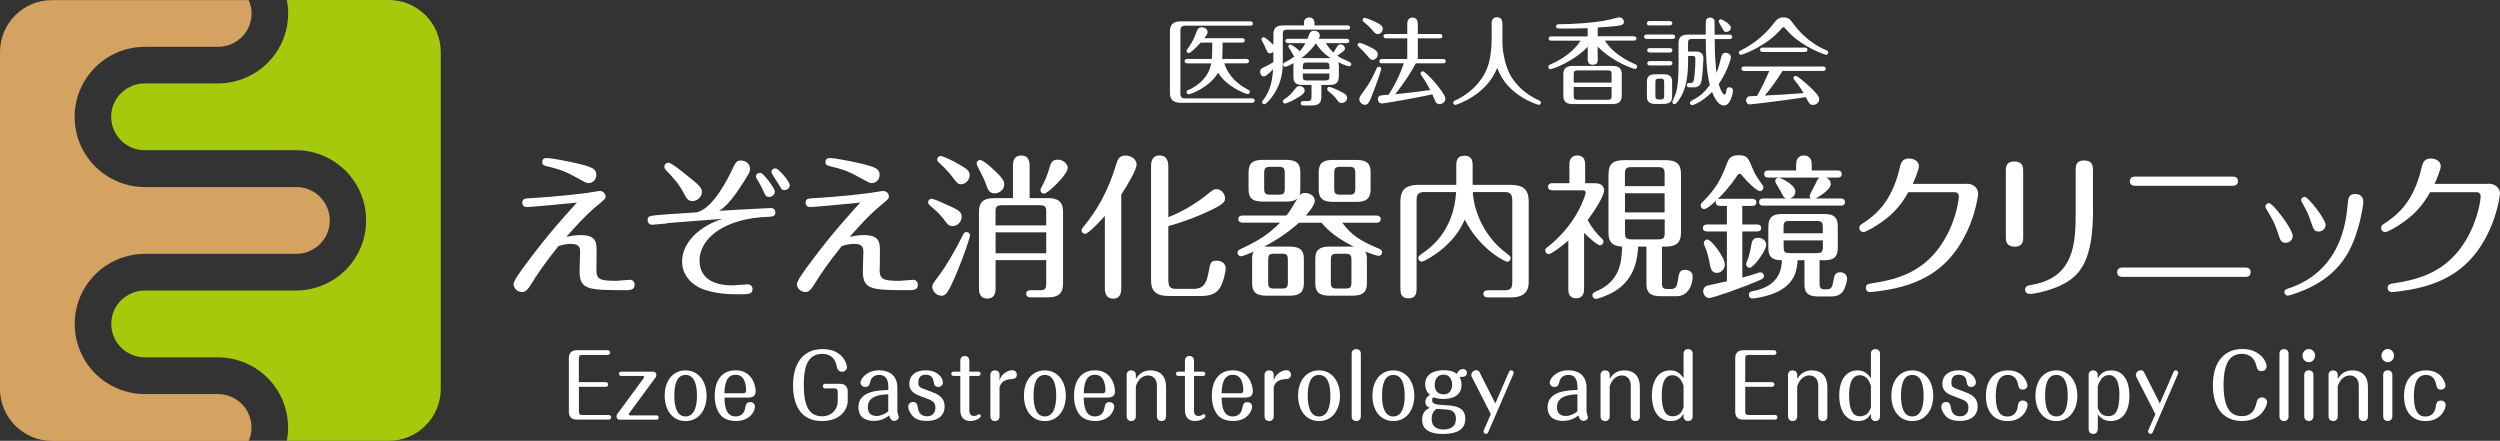 <?xml version="1.0" encoding="UTF-8"?><svg id="_レイヤー_2" xmlns="http://www.w3.org/2000/svg" viewBox="0 0 330 58.19"><rect x="0" y="0" width="330" height="58.19" fill="#333333" stroke="none"/><defs><style>.cls-1{fill:#fff;}.cls-2{fill:#a4ca0b;}.cls-3{fill:#d5a361;}</style></defs><g id="contents"><g><g><path class="cls-3" d="M33.2,56.44c0-.93-.29-1.83-.83-2.59-.83-1.14-2.16-1.83-3.57-1.83h-9.69c-2.96,0-5.76-1.43-7.5-3.84-1.15-1.59-1.75-3.47-1.75-5.42s.6-3.83,1.75-5.41c1.74-2.41,4.55-3.84,7.51-3.84h20c1.41,0,2.75-.69,3.58-1.83,.54-.75,.83-1.64,.83-2.57s-.29-1.83-.83-2.59c-.83-1.14-2.16-1.83-3.57-1.83H19.1c-2.96,0-5.76-1.44-7.5-3.84-1.15-1.59-1.75-3.47-1.75-5.42s.6-3.82,1.75-5.41c1.74-2.41,4.55-3.84,7.51-3.84h9.69c1.41,0,2.75-.69,3.58-1.83,.54-.75,.83-1.64,.83-2.57,0-.62-.14-1.21-.38-1.76H6.87C3.08,0,0,3.08,0,6.87V51.32c0,3.8,3.08,6.88,6.87,6.88h25.95c.24-.55,.38-1.14,.38-1.75"/><path class="cls-2" d="M51.32,0h-13.45c.11,.58,.17,1.16,.17,1.76,0,1.95-.6,3.82-1.75,5.41-1.74,2.41-4.55,3.84-7.51,3.84h-9.69c-1.41,0-2.74,.69-3.58,1.83-.54,.75-.83,1.64-.83,2.57s.29,1.83,.83,2.59c.83,1.14,2.16,1.83,3.57,1.83h20c2.96,0,5.76,1.43,7.5,3.84,1.15,1.6,1.75,3.47,1.75,5.43s-.6,3.82-1.75,5.41c-1.74,2.41-4.55,3.84-7.51,3.84H19.1c-1.41,0-2.74,.68-3.58,1.83-.54,.75-.83,1.64-.83,2.57s.29,1.83,.83,2.59c.83,1.14,2.16,1.83,3.57,1.83h9.69c2.96,0,5.76,1.43,7.5,3.84,1.15,1.6,1.75,3.47,1.75,5.43,0,.6-.06,1.18-.17,1.75h13.45c3.8,0,6.87-3.08,6.87-6.87V6.87c0-3.8-3.08-6.87-6.87-6.87"/></g><g><g><path class="cls-1" d="M78.72,35.43c-.02,1.39,.29,1.64,2.6,1.64,.29,0,1.55-.14,1.82-.14,.39,0,.63,.29,.63,.65,0,.72-.59,.72-1.31,.72-5.01,0-6.03-.06-5.95-2.8l.06-2.06c.02-.61,.02-1.25-1.19-1.25-.25,0-.86,.02-1.66,.29-1.92,2.41-2.62,3.45-3.66,5.11-.31,.47-.59,.96-1.17,.96s-1.1-.51-1.1-1.04c0-.45,1-1.8,1.64-2.66,2.98-4.05,5.4-6.64,6.72-8.11-.67,.08-6.05,.59-6.6,.59-.47,0-.61-.33-.61-.57,0-.57,.39-.57,1.19-.61,.74-.04,4.07-.25,7.26-.67,.69-.1,1.57-.27,1.8-.27,.37,0,.74,.31,.74,.71,0,.31-.12,.41-1.14,1.25-1.49,1.23-2.76,2.66-4.03,4.09,.45-.08,1.08-.23,1.86-.23,2.08,0,2.13,.96,2.13,2.11l-.02,2.31Zm-1.04-11.26c-.27,0-.41-.08-1.68-.78-1.61-.9-2.39-1.1-3.9-1.47-.31-.08-.53-.18-.53-.51,0-.55,.47-.55,.63-.55,.45,0,2.74,.39,4.44,.82,1.59,.41,2.08,.65,2.08,1.41,0,.55-.41,1.08-1.04,1.08Z"/><path class="cls-1" d="M88.06,29.49c-.65,.06-1.9,.18-1.98,.18-.51,0-.59-.45-.59-.63,0-.59,.2-.57,2.98-.78,.43-.02,3.35-.22,3.41-.22,2.19-.37,4.25-4.56,4.72-5.56,.51-1.06,.61-1.29,1.21-1.29,.39,0,1.19,.25,1.19,1.08,0,.39,0,.51-1.49,2.74-.27,.41-1.45,2.15-2.58,2.82,.78-.06,6.48-.37,6.81-.37,.51,0,.61,.39,.61,.57,0,.55-.43,.57-.98,.59-5.62,.2-9.03,2.76-9.03,5.76,0,2.49,2.06,3.29,4.31,3.29,.33,0,1.8-.14,2.08-.14,.31,0,.61,.27,.61,.63,0,.69-.55,.69-1.92,.69-1,0-3.03-.04-4.74-.72-1.08-.43-2.64-1.57-2.64-3.62,0-2.55,2.37-4.68,5.31-5.62-4.91,.37-5.44,.41-7.3,.57Zm3-6.03c1.25,1.02,1.59,1.33,1.59,1.9s-.55,1.18-1.25,1.18c-.61,0-.82-.43-1.06-.9-.74-1.41-1.61-2.33-2.29-3.04-.27-.27-.35-.37-.35-.59,0-.29,.22-.53,.55-.53,.39,0,2.29,1.55,2.8,1.98Zm11.22,1.82c0,.37-.33,.71-.76,.71s-.49-.18-.78-.84c-.29-.61-.49-.96-.69-1.31-.18-.29-.27-.41-.27-.55,0-.25,.22-.47,.49-.47,.06,0,.14,0,.2,.02,.35,.12,1.8,1.96,1.8,2.43Zm1.96-.82c0,.35-.33,.63-.69,.63-.33,0-.39-.1-.9-.98-.12-.22-.82-1.17-.82-1.41,0-.27,.29-.55,.65-.45,.25,.06,1.76,1.61,1.76,2.21Z"/><path class="cls-1" d="M116.11,35.43c-.02,1.39,.29,1.64,2.6,1.64,.29,0,1.55-.14,1.82-.14,.39,0,.63,.29,.63,.65,0,.72-.59,.72-1.31,.72-5.01,0-6.03-.06-5.95-2.8l.06-2.06c.02-.61,.02-1.25-1.19-1.25-.25,0-.86,.02-1.66,.29-1.92,2.41-2.62,3.45-3.66,5.11-.31,.47-.59,.96-1.16,.96s-1.1-.51-1.1-1.04c0-.45,1-1.8,1.64-2.66,2.98-4.05,5.4-6.64,6.72-8.11-.67,.08-6.05,.59-6.6,.59-.47,0-.61-.33-.61-.57,0-.57,.39-.57,1.19-.61,.74-.04,4.07-.25,7.26-.67,.69-.1,1.57-.27,1.8-.27,.37,0,.74,.31,.74,.71,0,.31-.12,.41-1.14,1.25-1.49,1.23-2.76,2.66-4.03,4.09,.45-.08,1.08-.23,1.86-.23,2.08,0,2.13,.96,2.13,2.11l-.02,2.31Zm-1.04-11.26c-.27,0-.41-.08-1.68-.78-1.61-.9-2.39-1.1-3.9-1.47-.31-.08-.53-.18-.53-.51,0-.55,.47-.55,.63-.55,.45,0,2.74,.39,4.44,.82,1.59,.41,2.08,.65,2.08,1.41,0,.55-.41,1.08-1.04,1.08Z"/><path class="cls-1" d="M125.39,27.2c1.02,.49,1.55,.74,1.55,1.39s-.53,1.25-1.19,1.25c-.45,0-.65-.18-1.02-.69-.57-.8-1.02-1.19-2-2.06-.18-.16-.22-.27-.22-.39,0-.25,.2-.47,.49-.47,.2,0,1.35,.49,2.39,.98Zm2.66,3.88c0,.18-.78,2.6-1.74,4.88-1.25,2.96-1.51,3.07-2.06,3.07-.65,0-1.19-.61-1.19-1.16,0-.33,.08-.43,.86-1.47,.98-1.31,2.04-3.11,3.19-5.38,.1-.23,.2-.39,.47-.39,.31,0,.47,.27,.47,.45Zm-1.35-9.32c1,.57,1.29,.82,1.29,1.37,0,.61-.53,1.19-1.1,1.19-.45,0-.49-.06-1.37-1.21-.49-.63-.98-1.1-1.61-1.68-.14-.12-.2-.25-.2-.37,0-.22,.18-.47,.47-.47,.25,0,1.51,.57,2.53,1.17Zm4.39,.57c1.45,1.31,1.47,1.7,1.47,2.02,0,.65-.61,1.17-1.25,1.17-.59,0-.86-.31-1.08-1-.2-.65-.76-1.72-1.19-2.56-.08-.16-.12-.29-.12-.39,0-.29,.22-.45,.47-.45,.35,0,1.35,.88,1.7,1.21Zm2.62,3.82v-4.25c0-.37,0-1.37,1.1-1.37s1.1,1.04,1.1,1.37v4.25h2.41c1.29,0,2,.43,2,1.82v9.46c0,1.1-.41,1.82-2,1.82h-2.29c-.18,0-.57-.04-.57-.47s.37-.47,.57-.47h1.21c.74,0,.86-.2,.86-.88v-3.09h-6.68v3.62c0,.45,0,1.45-1.1,1.45s-1.1-1.02-1.1-1.45v-9.99c0-1.27,.59-1.82,2.02-1.82h2.47Zm-2.29,3.6h6.68v-1.78c0-.63-.1-.88-.86-.88h-4.95c-.76,0-.88,.23-.88,.88v1.78Zm6.68,.92h-6.68v2.76h6.68v-2.76Zm2.84-8.52c0,.92-2.66,3.41-3.11,3.41-.27,0-.49-.18-.49-.45,0-.12,.08-.33,.2-.53,.51-.9,.76-1.64,1.06-2.66,.18-.61,.47-.84,1.02-.84,.69,0,1.31,.51,1.31,1.06Z"/><path class="cls-1" d="M148,38.03c0,.41,0,1.39-1.06,1.39s-1.1-.96-1.1-1.39v-9.53c-.51,.59-2.19,2.37-2.6,2.37-.27,0-.47-.2-.47-.47,0-.14,.04-.22,.31-.55,2.78-3.37,3.76-6.58,4.25-8.14,.18-.61,.39-1.18,1.23-1.18,.78,0,1.47,.51,1.47,1.18s-1.12,2.6-2.02,3.97v12.35Zm6.23-.94c0,1.02,.53,1.04,1.06,1.04h2.29c1.39,0,1.72-.96,1.94-2.15,.25-1.33,.29-1.57,1.08-1.57,.67,0,1.19,.39,1.19,1,0,.49-.33,1.92-.78,2.62-.49,.74-1.25,1.04-2.45,1.04h-4.29c-1.96,0-2.33-.92-2.33-2.1v-15c0-.37,0-1.45,1.12-1.45s1.16,1.08,1.16,1.45v6.7c1.98-.78,3.78-1.88,5.42-3.23,.39-.31,.57-.47,.92-.47,.61,0,1.14,.55,1.14,1.19,0,.43-.04,.76-2.37,1.82-.78,.35-2.55,1.16-5.11,1.86v7.26Z"/><path class="cls-1" d="M181.69,28.46c.21,0,.57,.06,.57,.47s-.39,.47-.57,.47h-4.52c1.23,1.62,2.27,2.35,4.91,3.45,.12,.06,.35,.16,.35,.47,0,.27-.22,.45-.45,.45s-1.17-.33-1.76-.55c.21,.37,.21,.78,.21,.94v3.25c0,1.08-.49,1.62-1.86,1.62h-3.09c-1.45,0-1.86-.59-1.86-1.62v-3.25c0-1.21,.61-1.61,1.86-1.61h3.21c-2.74-1.35-3.88-2.7-4.25-3.15h-2.98c-1.8,1.64-3.72,2.7-4.6,3.15h3.39c1.39,0,1.86,.53,1.86,1.61v3.25c0,1.17-.57,1.62-1.86,1.62h-3.11c-1.51,0-1.86-.65-1.86-1.62v-3.25c0-.12,0-.61,.2-.94-.06,.02-1.37,.61-1.68,.61-.22,0-.45-.2-.45-.47,0-.31,.25-.41,.37-.47,2.33-1.08,3.64-1.88,5.25-3.5h-4.95c-.16,0-.57-.04-.57-.47s.41-.47,.57-.47h5.78c.47-.57,.67-.92,1.49-2.29-.22,.2-.49,.45-1.51,.45h-3.11c-1.53,0-1.86-.63-1.86-1.61v-2.29c0-1.1,.49-1.61,1.86-1.61h3.11c1.45,0,1.86,.57,1.86,1.61v2.29c0,.35-.04,.57-.1,.78,.14-.16,.31-.31,.74-.31,.57,0,1.27,.39,1.27,1.02s-.9,1.64-1.19,1.96h9.32Zm-12.1-5.58c0-.69-.14-.86-.84-.86h-1.04c-.69,0-.84,.18-.84,.86v1.96c0,.69,.14,.86,.84,.86h1.04c.69,0,.84-.16,.84-.86v-1.96Zm.41,11.45c0-.69-.14-.84-.84-.84h-.92c-.72,0-.84,.16-.84,.84v2.92c0,.67,.12,.84,.84,.84h.92c.69,0,.84-.16,.84-.84v-2.92Zm10.92-9.32c0,1.1-.49,1.64-1.84,1.64h-3.15c-1.49,0-1.86-.65-1.86-1.64v-2.29c0-1.1,.49-1.61,1.86-1.61h3.15c1.51,0,1.84,.65,1.84,1.61v2.29Zm-2.53,9.32c0-.67-.14-.84-.84-.84h-1.04c-.7,0-.84,.16-.84,.84v2.92c0,.67,.14,.84,.84,.84h1.04c.69,0,.84-.16,.84-.84v-2.92Zm.51-11.45c0-.69-.14-.86-.84-.86h-1.1c-.71,0-.84,.18-.84,.86v1.96c0,.69,.12,.86,.84,.86h1.1c.69,0,.84-.16,.84-.86v-1.96Z"/><path class="cls-1" d="M188.07,25.34c-.92,0-1.08,.43-1.08,1.08v11.61c0,.51,0,1.35-1.06,1.35s-1.08-.82-1.08-1.35v-11.36c0-1.45,.49-2.27,2.47-2.27h4.91v-2.49c0-.51,0-1.35,1.08-1.35s1.08,.84,1.08,1.35v2.49h4.95c1.78,0,2.45,.65,2.45,2.23v10.59c0,1.53-.96,2.04-2.33,2.04h-3.02c-.16,0-.63,0-.63-.47s.47-.47,.63-.47h2.06c.96,0,1.12-.27,1.12-1.12v-10.77c0-.86-.33-1.08-1.06-1.08h-4.15c.14,2.58,1.53,5.93,4.48,8.11,.43,.33,.51,.39,.51,.63,0,.31-.27,.47-.45,.47s-3.52-1.51-5.6-5.56c-.39,.82-1.06,2.23-2.82,3.74-.9,.8-2.55,1.8-2.84,1.8-.25,0-.47-.2-.47-.47,0-.25,.1-.31,.49-.59,1.04-.72,4.17-2.88,4.5-8.13h-4.13Z"/><path class="cls-1" d="M210.49,24.19c.31,0,1.25,0,1.25,.98,0,.33-.49,1.64-2.17,3.88,.65,1.12,1.06,1.68,1.94,2.51,.06,.06,.14,.14,.14,.33,0,.29-.21,.49-.45,.49-.39,0-1.78-1.31-2.1-1.66v7.4c0,.37-.04,1.25-1.06,1.25s-1.02-.88-1.02-1.25v-6.36c-1.04,.9-2.31,1.78-2.58,1.78s-.47-.23-.47-.47c0-.22,.14-.35,.27-.43,3.97-3.07,5.07-6.99,5.07-7.19,0-.33-.29-.33-.41-.33h-3.99c-.18,0-.57-.04-.57-.47s.37-.47,.57-.47h2.25v-2.45c0-.53,.16-1.21,1.06-1.21,1.02,0,1.02,.96,1.02,1.21v2.45h1.25Zm1.84-1.23c0-1.41,.72-1.82,2.02-1.82h5.52c1.43,0,2.02,.53,2.02,1.82v7.77c0,1.41-.76,1.82-2.02,1.82h-.49v4.76c0,.69,.12,.84,.84,.84h.39c.57,0,.76-.35,.86-1.08,.16-1.04,.22-1.45,.98-1.45,.39,0,.98,.21,.98,.86,0,1.21-.65,2.62-2.11,2.62h-2.13c-1.41,0-1.86-.53-1.86-1.62v-4.93h-1.1c-.06,1.21-.25,4.19-3.11,5.91-1.14,.67-2.31,1-2.45,1-.23,0-.47-.18-.47-.47,0-.33,.29-.45,.49-.53,3.13-1.31,3.37-3.8,3.43-5.91-1.12-.06-1.8-.45-1.8-1.82v-7.77Zm7.4,1.61v-1.61c0-.65-.12-.9-.88-.9h-3.48c-.76,0-.88,.25-.88,.9v1.61h5.23Zm-5.23,.94v2.53h5.23v-2.53h-5.23Zm0,3.45v1.76c0,.63,.12,.88,.88,.88h3.48c.76,0,.88-.22,.88-.88v-1.76h-5.23Z"/><path class="cls-1" d="M229.99,29.63h1.94c.2,0,.55,.06,.55,.45,0,.43-.39,.47-.55,.47h-1.94v6.09c.72-.18,1.37-.39,2.11-.63,.1-.04,.18-.06,.29-.06,.21,0,.45,.18,.45,.49,0,.21-.14,.35-.41,.47-2.09,.96-6.38,2.43-6.79,2.43-.51,0-.82-.49-.82-.88,0-.29,.14-.63,.55-.76,.12-.04,2.17-.47,2.58-.57v-6.58h-2.6c-.16,0-.57-.02-.57-.47,0-.41,.39-.45,.57-.45h2.6v-2.45h-.9c-.16,0-.57-.04-.57-.47,0-.06,.02-.14,.06-.25-.37,.37-1.23,1.14-1.6,1.14-.25,0-.45-.22-.45-.47,0-.18,.12-.35,.27-.49,1.66-1.64,2.37-2.86,3.19-5.05,.23-.61,.47-1.1,1.55-1.1s1.25,.31,1.72,1.47c.45,1.08,.61,1.31,1.43,2.47,.1,.12,.12,.25,.12,.33,0,.25-.2,.47-.45,.47-.43,0-1.74-1.27-2.29-1.98-.18-.25-.27-.31-.39-.31s-.25,.1-.31,.21c-.96,1.45-1.96,2.53-2.6,3.13,.16-.04,.21-.04,.31-.04h4.23c.18,0,.57,.04,.57,.47s-.39,.47-.57,.47h-1.29v2.45Zm-2.31,5.29c0,.65-.55,1.1-1.04,1.1-.57,0-.8-.37-.92-1.04-.18-1.02-.41-1.88-.74-2.6-.04-.08-.08-.18-.08-.29,0-.25,.2-.47,.49-.47,.47,0,2.29,2.31,2.29,3.29Zm5.46-2.6c0,.74-1.66,3.02-2.17,3.02-.31,0-.49-.25-.49-.47,0-.12,.29-.8,.33-.92,.14-.45,.27-1.08,.39-1.76,.08-.45,.27-.8,.86-.8,.63,0,1.08,.43,1.08,.92Zm.29-2.45c0-1.14,.51-1.62,1.78-1.62h5.62c1.45,0,1.76,.65,1.76,1.62v2.86c0,1.19-.53,1.62-1.76,1.62h-.65v2.98c0,.43,0,.86,.65,.86,.78,0,.98,0,1.17-1.04,.12-.74,.2-1.21,.92-1.21,.55,0,.9,.37,.9,.84,0,.39-.27,1.21-.43,1.49-.31,.55-.8,.86-1.66,.86h-1.78c-1.51,0-1.76-.71-1.76-1.61v-3.17h-.9c-.1,1.23-.29,2.9-2.47,4.07-1.29,.67-3.07,.98-3.52,.98-.33,0-.45-.27-.45-.47,0-.31,.14-.43,.47-.49,3.7-.67,3.84-3.09,3.9-4.09-1.39,.02-1.8-.55-1.8-1.62v-2.86Zm3.66-7.36v-.78c0-1.17,.82-1.21,1.04-1.21,.27,0,1.02,.14,1.02,1.12v.86h3.43c.16,0,.53,.04,.53,.47s-.35,.47-.53,.47h-1.53c.47,.22,.61,.55,.61,.86,0,.67-1.33,1.55-2,1.9h3.35c.18,0,.53,.06,.53,.47s-.33,.47-.53,.47h-10.28c-.2,0-.53-.06-.53-.47s.33-.47,.53-.47h3.05c-.31-.1-.41-.29-.76-1-.08-.18-.69-1.08-.69-1.27,0-.29,.23-.47,.45-.47,.27,0,2.21,.9,2.21,1.84,0,.25-.14,.74-.74,.9h2.78c-.06-.06-.16-.16-.16-.37,0-.14,.59-1.17,.69-1.39,.29-.63,.41-.88,.63-1h-6.79c-.21,0-.53-.06-.53-.47s.33-.47,.53-.47h3.68Zm3.52,8.28v-.76c0-.67-.12-.86-.82-.86h-3.54c-.71,0-.82,.18-.82,.86v.76h5.17Zm-5.17,.94v.84c0,.67,.1,.84,.82,.84h3.54c.69,0,.82-.16,.82-.84v-.84h-5.17Z"/><path class="cls-1" d="M259.55,24.25c1.23,0,1.57,.84,1.57,1.33,0,.16-.8,7.17-6.21,10.59-1.74,1.1-3.84,1.84-6.68,2.23-.27,.04-1.21,.16-1.39,.16-.29,0-.55-.22-.55-.55,0-.49,.33-.55,.92-.63,3.29-.51,6.97-1.51,9.46-5.76,1.68-2.84,1.9-5.54,1.9-5.66,0-.55-.41-.59-.51-.59h-6.17c-.86,1.57-1.9,2.82-3.58,3.99-.65,.47-1.98,1.27-2.33,1.27-.33,0-.55-.25-.55-.55s.1-.37,.57-.67c1.35-.9,3.7-2.6,4.76-7.24,.14-.61,.31-1.25,1.23-1.25,.53,0,1.31,.29,1.31,1.02,0,.49-.67,2.02-.82,2.33h7.07Z"/><path class="cls-1" d="M267.06,31.33c0,.43,0,1.23-1.12,1.23s-1.17-.78-1.17-1.21v-8.81c0-.45,0-1.23,1.12-1.23s1.17,.78,1.17,1.21v8.81Zm9.22-3.6c0,6.56-1.59,8.71-4.37,9.99-1.04,.49-3.07,1.08-4.03,1.08-.31,0-.57-.25-.57-.57,0-.49,.41-.55,.96-.65,5.6-.98,5.72-5.58,5.72-9.71v-5.46c0-.45,0-1.23,1.12-1.23s1.16,.78,1.16,1.21v5.34Z"/><path class="cls-1" d="M296.31,35.31c.23,0,.78,.02,.78,.61,0,.63-.53,.63-.78,.63h-16.06c-.23,0-.78,0-.78-.61s.53-.63,.78-.63h16.06Zm-1.7-12c.25,0,.8,0,.8,.59,0,.63-.55,.63-.8,.63h-12.69c-.22,0-.78,0-.78-.61s.53-.61,.78-.61h12.69Z"/><path class="cls-1" d="M300.75,30.96c-.47-1.53-.98-2.37-1.49-3.19-.16-.27-.22-.37-.22-.51,0-.27,.22-.45,.47-.45,.27,0,.94,.82,1.27,1.21,.94,1.12,1.86,2.64,1.86,3.11,0,.61-.51,.92-.92,.92-.63-.02-.74-.37-.96-1.08Zm11.22-4.37c0,.27-.47,4.13-2.13,6.95-1.21,2.02-3.23,4.01-7.07,5.27-.2,.06-.61,.21-.78,.21-.23,0-.45-.21-.45-.45,0-.33,.18-.37,.69-.55,2.51-.86,6.95-3.23,7.62-10.65,.12-1.33,.16-1.76,1.08-1.76,.59,0,1.02,.37,1.02,.98Zm-6.93,2.68c-.35-1.04-.55-1.43-1-2.23-.25-.45-.29-.51-.29-.63,0-.22,.2-.43,.47-.43,.45,0,2.76,2.94,2.76,3.7,0,.63-.61,.88-.84,.88-.65,0-.72-.16-1.1-1.29Z"/><path class="cls-1" d="M328.43,24.25c1.23,0,1.57,.84,1.57,1.33,0,.16-.8,7.17-6.21,10.59-1.74,1.1-3.84,1.84-6.68,2.23-.27,.04-1.21,.16-1.39,.16-.29,0-.55-.22-.55-.55,0-.49,.33-.55,.92-.63,3.29-.51,6.97-1.51,9.46-5.76,1.68-2.84,1.9-5.54,1.9-5.66,0-.55-.41-.59-.51-.59h-6.17c-.86,1.57-1.9,2.82-3.58,3.99-.65,.47-1.98,1.27-2.33,1.27-.33,0-.55-.25-.55-.55s.1-.37,.57-.67c1.35-.9,3.7-2.6,4.76-7.24,.14-.61,.31-1.25,1.23-1.25,.53,0,1.31,.29,1.31,1.02,0,.49-.67,2.02-.82,2.33h7.07Z"/></g><g><path class="cls-1" d="M79.97,50.45c.2,0,.31,.16,.31,.3,0,.17-.13,.31-.31,.31h-3.55v3.36c0,.19,.17,.36,.34,.36h3.61c.2,0,.3,.16,.3,.3,0,.16-.12,.31-.3,.31h-4.21c-.72,0-1.07-.35-1.07-1.06v-7.04c0-.71,.36-1.06,1.07-1.06h4.07c.19,0,.3,.15,.3,.3,0,.18-.12,.32-.3,.32h-3.48c-.2,0-.34,.19-.34,.36v3.23h3.55Z"/><path class="cls-1" d="M86.67,54.83c.15,0,.28,.13,.28,.28,0,.16-.11,.29-.28,.29h-4.82c-.23,0-.47-.13-.47-.45,0-.13,.07-.24,.11-.31l3.47-4.72s.06-.08,.06-.15c0-.11-.1-.15-.15-.15h-2.89c-.16,0-.28-.14-.28-.28s.1-.28,.28-.28h4.21c.26,0,.45,.17,.45,.44,0,.14-.08,.28-.11,.33l-3.47,4.71s-.06,.1-.06,.15c0,.09,.08,.14,.15,.14h3.53Z"/><path class="cls-1" d="M93.27,52.23c0,1.88-1.03,3.35-2.77,3.35s-2.76-1.45-2.76-3.35,1.02-3.34,2.76-3.34,2.77,1.51,2.77,3.34Zm-4.26,0c0,1.34,.29,2.74,1.49,2.74s1.5-1.43,1.5-2.74-.28-2.74-1.5-2.74-1.49,1.38-1.49,2.74Z"/><path class="cls-1" d="M95.63,52.48c.02,.91,.11,2.49,1.47,2.49,1.05,0,1.23-.88,1.26-1.1,.08-.42,.15-.79,.67-.79,.34,0,.63,.24,.63,.58,0,.49-.54,1.91-2.51,1.91-.51,0-1.46-.09-2.04-.79-.67-.8-.77-1.93-.77-2.53,0-1.94,.89-3.37,2.77-3.37,2.21,0,2.64,2.09,2.64,2.75,0,.72-.48,.85-1.03,.85h-3.09Zm2.5-.57c.36,0,.36-.3,.36-.41,0-.12-.01-.49-.11-.88-.18-.71-.55-1.15-1.28-1.15-1.26,0-1.44,1.33-1.48,2.44h2.5Z"/><path class="cls-1" d="M110.83,50.66c.71,0,1.07,.34,1.07,1.06v1.16c0,1.2-.98,2.7-3.4,2.7-2.84,0-3.82-2.17-3.82-4.74,0-2.86,1.32-4.76,3.91-4.76s3.21,1.9,3.21,2.39c0,.34-.29,.6-.64,.6-.57,0-.65-.43-.73-.79-.13-.67-.56-1.57-1.91-1.57-2.27,0-2.42,2.52-2.42,4.13,0,2.84,.77,4.11,2.41,4.11,1.31,0,2.07-.94,2.07-1.99v-1.32c0-.16-.15-.37-.34-.37h-1.32c-.19,0-.31-.15-.31-.3,0-.14,.1-.31,.31-.31h1.91Z"/><path class="cls-1" d="M117.25,51.01c0-.57-.12-1.52-1.21-1.52-.77,0-1.09,.5-1.2,1-.05,.23-.14,.59-.64,.59-.33,0-.61-.26-.61-.56,0-.54,.83-1.64,2.45-1.64,.93,0,2.41,.35,2.41,2.32v2.96c0,.09,.01,.28,.06,.45,.04,.17,.13,.39,.13,.46,0,.27-.32,.49-.6,.49-.45,0-.61-.48-.67-.72-.89,.72-1.8,.72-2.05,.72-.68,0-2.01-.22-2.01-1.79,0-2.15,2.53-2.24,3.95-2.29v-.49Zm0,1.04c-.9,.04-2.7,.12-2.7,1.71,0,1.15,.98,1.15,1.17,1.15,.52,0,1.14-.27,1.53-.62v-2.24Z"/><path class="cls-1" d="M121.17,53.84c.04,.3,.17,1.11,1.21,1.11,.74,0,1.09-.49,1.09-1.13,0-.8-.35-.94-1.71-1.43-.92-.33-1.73-.65-1.73-1.75,0-1.02,.76-1.76,2.16-1.76,1.56,0,2.27,.97,2.27,1.61,0,.36-.31,.59-.61,.59-.52,0-.57-.43-.61-.71-.07-.58-.46-.91-1.04-.91-.61,0-.98,.33-.98,1s.11,.67,1.58,1.2c.89,.33,1.89,.69,1.89,2.02,0,1-.68,1.88-2.34,1.88-.49,0-1.37-.03-1.94-.71-.23-.28-.52-.74-.52-1.15,0-.57,.51-.64,.63-.64,.52,0,.58,.42,.64,.77Z"/><path class="cls-1" d="M127.95,54.1c0,.43,.11,.81,.6,.81,.13,0,.29-.04,.36-.07,.04-.02,.28-.17,.32-.17,.12,0,.24,.09,.24,.26,0,.19-.56,.64-1.39,.64s-1.32-.47-1.32-1.46v-4.49h-.91c-.18,0-.28-.14-.28-.28s.1-.28,.28-.28h.91v-1.44c0-.63,.56-.63,.59-.63,.04,0,.6,0,.6,.63v1.44h1.21c.19,0,.28,.15,.28,.28,0,.12-.09,.28-.28,.28h-1.21v4.48Z"/><path class="cls-1" d="M131.94,54.95c0,.63-.56,.63-.6,.63-.05,0-.61,0-.61-.63v-5.45c0-.38,.24-.61,.6-.61,.06,0,.61,0,.61,.61v.72c.11-.33,.22-.6,.54-.87,.25-.22,.68-.48,1.13-.48,.5,0,.61,.39,.61,.59,0,.54-.48,.57-.82,.59-1.11,.06-1.34,.72-1.46,1.05v3.84Z"/><path class="cls-1" d="M140.69,52.23c0,1.88-1.03,3.35-2.77,3.35s-2.76-1.45-2.76-3.35,1.02-3.34,2.76-3.34,2.77,1.51,2.77,3.34Zm-4.26,0c0,1.34,.29,2.74,1.49,2.74s1.5-1.43,1.5-2.74-.28-2.74-1.5-2.74-1.49,1.38-1.49,2.74Z"/><path class="cls-1" d="M143.05,52.48c.02,.91,.11,2.49,1.47,2.49,1.05,0,1.23-.88,1.26-1.1,.08-.42,.15-.79,.67-.79,.34,0,.63,.24,.63,.58,0,.49-.54,1.91-2.5,1.91-.51,0-1.46-.09-2.04-.79-.67-.8-.77-1.93-.77-2.53,0-1.94,.89-3.37,2.77-3.37,2.21,0,2.64,2.09,2.64,2.75,0,.72-.47,.85-1.03,.85h-3.09Zm2.51-.57c.36,0,.36-.3,.36-.41,0-.12-.01-.49-.11-.88-.18-.71-.55-1.15-1.28-1.15-1.26,0-1.43,1.33-1.48,2.44h2.51Z"/><path class="cls-1" d="M153.92,54.95c0,.4-.24,.63-.6,.63-.05,0-.61,0-.61-.63v-3.98c0-1.32-.9-1.41-1.18-1.41-.67,0-1.3,.48-1.6,1.43v3.96c0,.63-.56,.63-.6,.63-.04,0-.61,0-.61-.63v-5.45c0-.38,.24-.61,.6-.61,.26,0,.61,.15,.61,.58v.53c.31-.45,.81-1.11,1.91-1.11,.97,0,2.08,.42,2.08,2.25v3.81Z"/><path class="cls-1" d="M157.59,54.1c0,.43,.11,.81,.6,.81,.13,0,.29-.04,.37-.07,.04-.02,.27-.17,.32-.17,.12,0,.24,.09,.24,.26,0,.19-.56,.64-1.39,.64s-1.32-.47-1.32-1.46v-4.49h-.9c-.18,0-.28-.14-.28-.28s.1-.28,.28-.28h.9v-1.44c0-.63,.56-.63,.6-.63,.04,0,.6,0,.6,.63v1.44h1.21c.19,0,.28,.15,.28,.28,0,.12-.09,.28-.28,.28h-1.21v4.48Z"/><path class="cls-1" d="M161.25,52.48c.02,.91,.11,2.49,1.47,2.49,1.05,0,1.23-.88,1.26-1.1,.08-.42,.15-.79,.67-.79,.34,0,.63,.24,.63,.58,0,.49-.54,1.91-2.51,1.91-.51,0-1.46-.09-2.04-.79-.67-.8-.77-1.93-.77-2.53,0-1.94,.89-3.37,2.77-3.37,2.21,0,2.64,2.09,2.64,2.75,0,.72-.47,.85-1.03,.85h-3.09Zm2.51-.57c.36,0,.36-.3,.36-.41,0-.12-.01-.49-.11-.88-.18-.71-.55-1.15-1.28-1.15-1.26,0-1.43,1.33-1.48,2.44h2.51Z"/><path class="cls-1" d="M168.13,54.95c0,.63-.56,.63-.6,.63-.04,0-.61,0-.61-.63v-5.45c0-.38,.24-.61,.6-.61,.05,0,.61,0,.61,.61v.72c.11-.33,.22-.6,.54-.87,.25-.22,.68-.48,1.13-.48,.49,0,.61,.39,.61,.59,0,.54-.49,.57-.82,.59-1.12,.06-1.34,.72-1.46,1.05v3.84Z"/><path class="cls-1" d="M176.88,52.23c0,1.88-1.03,3.35-2.77,3.35s-2.76-1.45-2.76-3.35,1.02-3.34,2.76-3.34,2.77,1.51,2.77,3.34Zm-4.26,0c0,1.34,.29,2.74,1.49,2.74s1.5-1.43,1.5-2.74-.28-2.74-1.5-2.74-1.49,1.38-1.49,2.74Z"/><path class="cls-1" d="M179.63,54.95c0,.63-.57,.63-.6,.63-.06,0-.61,0-.61-.63v-8.26c0-.61,.56-.61,.6-.61,.04,0,.61,0,.61,.61v8.26Z"/><path class="cls-1" d="M186.69,52.23c0,1.88-1.03,3.35-2.77,3.35s-2.76-1.45-2.76-3.35,1.02-3.34,2.76-3.34,2.77,1.51,2.77,3.34Zm-4.26,0c0,1.34,.29,2.74,1.49,2.74s1.5-1.43,1.5-2.74-.28-2.74-1.5-2.74-1.49,1.38-1.49,2.74Z"/><path class="cls-1" d="M192.93,50.79c0,1.87-2.02,1.87-2.41,1.87-.72,0-1.04-.13-1.3-.22-.08,.06-.18,.15-.18,.39,0,.48,.43,.59,1.65,.65,1.16,.06,2.73,.13,2.73,1.81,0,1.1-.65,1.99-2.98,1.99-1.5,0-2.72-.44-2.72-1.89,0-1.02,.58-1.34,1-1.57-.17-.06-.57-.21-.57-.78,0-.21,.05-.59,.6-.91-.63-.5-.63-1.29-.63-1.41,0-1.85,2.14-1.85,2.47-1.85,1.06,0,1.48,.3,1.7,.48,.2-.39,.45-.63,.83-.63,.33,0,.52,.22,.52,.49,0,.07-.04,.49-.49,.52-.37,.02-.4,.02-.47,.07,.1,.2,.24,.49,.24,.98Zm-3.95,4.53c0,1.05,.73,1.37,1.56,1.37,.62,0,1.64-.16,1.64-1.42,0-.38-.07-1.13-1.18-1.21-.19-.01-1.15-.07-1.36-.09-.23,.15-.66,.44-.66,1.35Zm2.7-4.57c0-.51-.24-1.3-1.12-1.3s-1.18,.71-1.18,1.35c0,.23,.03,1.25,1.19,1.25,1.09,0,1.12-1.13,1.12-1.3Z"/><path class="cls-1" d="M194.3,49.8c-.05-.09-.09-.19-.09-.29,0-.35,.31-.64,.66-.64,.31,0,.43,.24,.47,.34l2.04,4.05,1.81-4.18c.08-.17,.22-.2,.29-.2,.19,0,.32,.17,.32,.31,0,.04,0,.1-.02,.15l-3.34,7.72c-.06,.13-.16,.21-.29,.21-.19,0-.32-.17-.32-.32,0-.03,0-.09,.02-.14l.94-2.14-2.49-4.88Z"/><path class="cls-1" d="M208.22,51.01c0-.57-.12-1.52-1.21-1.52-.77,0-1.09,.5-1.2,1-.06,.23-.14,.59-.64,.59-.33,0-.61-.26-.61-.56,0-.54,.83-1.64,2.45-1.64,.93,0,2.41,.35,2.41,2.32v2.96c0,.09,.01,.28,.06,.45,.04,.17,.13,.39,.13,.46,0,.27-.32,.49-.59,.49-.45,0-.61-.48-.67-.72-.9,.72-1.8,.72-2.06,.72-.68,0-2.01-.22-2.01-1.79,0-2.15,2.53-2.24,3.95-2.29v-.49Zm0,1.04c-.91,.04-2.7,.12-2.7,1.71,0,1.15,.98,1.15,1.17,1.15,.52,0,1.14-.27,1.53-.62v-2.24Z"/><path class="cls-1" d="M216.47,54.95c0,.4-.24,.63-.6,.63-.06,0-.61,0-.61-.63v-3.98c0-1.32-.9-1.41-1.18-1.41-.67,0-1.3,.48-1.6,1.43v3.96c0,.63-.56,.63-.6,.63-.04,0-.61,0-.61-.63v-5.45c0-.38,.24-.61,.6-.61,.27,0,.61,.15,.61,.58v.53c.31-.45,.81-1.11,1.91-1.11,.97,0,2.07,.42,2.07,2.25v3.81Z"/><path class="cls-1" d="M222.23,46.69c0-.61,.56-.61,.59-.61,.05,0,.61,0,.61,.61v8.26c0,.63-.56,.63-.6,.63-.34,0-.6-.26-.6-.56v-.38c-.34,.44-.64,.94-1.71,.94-1.51,0-2.47-1.25-2.47-3.38,0-1.95,.84-3.31,2.43-3.31,.67,0,1.18,.25,1.75,1.02v-3.22Zm0,4.23c-.18-.5-.51-1.39-1.48-1.39-1.37,0-1.4,1.99-1.4,2.65,0,1.97,.51,2.77,1.44,2.77,1.02,0,1.3-.79,1.44-1.17v-2.86Z"/><path class="cls-1" d="M233.92,50.45c.2,0,.31,.16,.31,.3,0,.17-.13,.31-.31,.31h-3.55v3.36c0,.19,.17,.36,.34,.36h3.61c.2,0,.3,.16,.3,.3,0,.16-.12,.31-.3,.31h-4.2c-.72,0-1.07-.35-1.07-1.06v-7.04c0-.71,.37-1.06,1.07-1.06h4.07c.19,0,.3,.15,.3,.3,0,.18-.12,.32-.3,.32h-3.48c-.2,0-.34,.19-.34,.36v3.23h3.55Z"/><path class="cls-1" d="M241.21,54.95c0,.4-.24,.63-.59,.63-.06,0-.61,0-.61-.63v-3.98c0-1.32-.9-1.41-1.18-1.41-.67,0-1.3,.48-1.6,1.43v3.96c0,.63-.56,.63-.6,.63-.04,0-.61,0-.61-.63v-5.45c0-.38,.24-.61,.6-.61,.27,0,.61,.15,.61,.58v.53c.31-.45,.81-1.11,1.91-1.11,.97,0,2.07,.42,2.07,2.25v3.81Z"/><path class="cls-1" d="M246.96,46.69c0-.61,.56-.61,.59-.61,.06,0,.61,0,.61,.61v8.26c0,.63-.56,.63-.6,.63-.34,0-.6-.26-.6-.56v-.38c-.34,.44-.64,.94-1.71,.94-1.51,0-2.47-1.25-2.47-3.38,0-1.95,.84-3.31,2.43-3.31,.67,0,1.18,.25,1.75,1.02v-3.22Zm0,4.23c-.17-.5-.51-1.39-1.48-1.39-1.37,0-1.4,1.99-1.4,2.65,0,1.97,.51,2.77,1.44,2.77,1.03,0,1.3-.79,1.44-1.17v-2.86Z"/><path class="cls-1" d="M255.19,52.23c0,1.88-1.03,3.35-2.77,3.35s-2.76-1.45-2.76-3.35,1.02-3.34,2.76-3.34,2.77,1.51,2.77,3.34Zm-4.26,0c0,1.34,.29,2.74,1.49,2.74s1.5-1.43,1.5-2.74-.27-2.74-1.5-2.74-1.49,1.38-1.49,2.74Z"/><path class="cls-1" d="M257.53,53.84c.04,.3,.17,1.11,1.21,1.11,.74,0,1.09-.49,1.09-1.13,0-.8-.35-.94-1.71-1.43-.92-.33-1.73-.65-1.73-1.75,0-1.02,.76-1.76,2.16-1.76,1.56,0,2.27,.97,2.27,1.61,0,.36-.31,.59-.61,.59-.52,0-.57-.43-.61-.71-.07-.58-.46-.91-1.04-.91-.61,0-.98,.33-.98,1s.11,.67,1.58,1.2c.89,.33,1.89,.69,1.89,2.02,0,1-.69,1.88-2.34,1.88-.49,0-1.37-.03-1.94-.71-.23-.28-.52-.74-.52-1.15,0-.57,.51-.64,.63-.64,.52,0,.58,.42,.64,.77Z"/><path class="cls-1" d="M267.64,53.45c0,.59-.66,2.13-2.65,2.13-1.73,0-2.85-1.16-2.85-3.33,0-2.38,1.37-3.36,2.93-3.36,2.17,0,2.55,1.83,2.55,1.97,0,.43-.38,.57-.61,.57-.5,0-.58-.36-.65-.78-.1-.48-.41-1.16-1.32-1.16-1.11,0-1.6,1-1.6,2.78,0,2.25,.76,2.71,1.54,2.71,1.16,0,1.35-1.07,1.38-1.39,.03-.25,.09-.72,.65-.72,.34,0,.64,.23,.64,.59Z"/><path class="cls-1" d="M274.21,52.23c0,1.88-1.03,3.35-2.77,3.35s-2.76-1.45-2.76-3.35,1.02-3.34,2.76-3.34,2.77,1.51,2.77,3.34Zm-4.26,0c0,1.34,.29,2.74,1.49,2.74s1.5-1.43,1.5-2.74-.28-2.74-1.5-2.74-1.49,1.38-1.49,2.74Z"/><path class="cls-1" d="M276.9,56.65c0,.63-.56,.63-.59,.63-.05,0-.61,0-.61-.63v-7.15c0-.38,.24-.61,.59-.61s.61,.25,.61,.56v.52c.17-.3,.58-1.08,1.77-1.08,1.52,0,2.41,1.23,2.41,3.34s-.91,3.35-2.47,3.35c-.94,0-1.41-.53-1.7-.88v1.96Zm0-2.82c.12,.35,.4,1.1,1.4,1.1,.56,0,1.46-.16,1.46-2.83,0-.64-.03-2.59-1.38-2.59-.95,0-1.31,.99-1.48,1.45v2.87Z"/><path class="cls-1" d="M282.02,49.8c-.04-.09-.09-.19-.09-.29,0-.35,.31-.64,.66-.64,.31,0,.43,.24,.47,.34l2.04,4.05,1.81-4.18c.08-.17,.22-.2,.29-.2,.19,0,.32,.17,.32,.31,0,.04,0,.1-.02,.15l-3.34,7.72c-.06,.13-.15,.21-.29,.21-.19,0-.32-.17-.32-.32,0-.03,0-.09,.02-.14l.94-2.14-2.5-4.88Z"/><path class="cls-1" d="M299.26,53.09c0,.34-.63,2.48-3.31,2.48-2.26,0-3.85-1.51-3.85-4.74s1.66-4.76,3.89-4.76,3.2,1.53,3.2,2.32c0,.36-.31,.6-.65,.6-.53,0-.62-.37-.71-.74-.09-.35-.4-1.54-1.93-1.54s-2.39,1.19-2.39,4.13c0,3.76,1.48,4.09,2.42,4.09,.65,0,1.57-.17,1.92-1.73,.07-.31,.17-.74,.73-.74,.38,0,.68,.29,.68,.63Z"/><path class="cls-1" d="M302.1,54.95c0,.63-.57,.63-.6,.63-.05,0-.61,0-.61-.63v-8.26c0-.61,.56-.61,.59-.61,.05,0,.61,0,.61,.61v8.26Z"/><path class="cls-1" d="M305.59,46.94c0,.48-.36,.87-.83,.87s-.83-.4-.83-.87,.37-.87,.83-.87,.83,.38,.83,.87Zm-.22,8c0,.4-.25,.63-.6,.63-.06,0-.61,0-.61-.63v-5.45c0-.38,.24-.61,.6-.61,.04,0,.61,0,.61,.61v5.45Z"/><path class="cls-1" d="M312.57,54.95c0,.4-.24,.63-.6,.63-.06,0-.61,0-.61-.63v-3.98c0-1.32-.91-1.41-1.18-1.41-.67,0-1.3,.48-1.6,1.43v3.96c0,.63-.56,.63-.6,.63-.04,0-.61,0-.61-.63v-5.45c0-.38,.24-.61,.6-.61,.26,0,.61,.15,.61,.58v.53c.31-.45,.81-1.11,1.91-1.11,.97,0,2.08,.42,2.08,2.25v3.81Z"/><path class="cls-1" d="M316.01,46.94c0,.48-.36,.87-.83,.87s-.83-.4-.83-.87,.38-.87,.83-.87,.83,.38,.83,.87Zm-.22,8c0,.4-.25,.63-.6,.63-.06,0-.61,0-.61-.63v-5.45c0-.38,.24-.61,.6-.61,.04,0,.61,0,.61,.61v5.45Z"/><path class="cls-1" d="M322.83,53.45c0,.59-.66,2.13-2.65,2.13-1.73,0-2.85-1.16-2.85-3.33,0-2.38,1.37-3.36,2.93-3.36,2.17,0,2.55,1.83,2.55,1.97,0,.43-.38,.57-.61,.57-.5,0-.57-.36-.65-.78-.1-.48-.41-1.16-1.32-1.16-1.11,0-1.6,1-1.6,2.78,0,2.25,.76,2.71,1.53,2.71,1.16,0,1.35-1.07,1.38-1.39,.03-.25,.09-.72,.65-.72,.34,0,.64,.23,.64,.59Z"/></g><g><path class="cls-1" d="M155.81,12.32c0,.52,.2,.67,.66,.67h8.79c.13,0,.35,.03,.35,.29s-.24,.29-.35,.29h-9.38c-1.22,0-1.45-.64-1.45-1.34V4.16c0-.87,.38-1.34,1.45-1.34h9.15c.13,0,.35,.03,.35,.28,0,.27-.24,.29-.35,.29h-8.56c-.52,0-.66,.22-.66,.67V12.32Zm.91-3.96c-.13,0-.35-.04-.35-.29,0-.26,.23-.29,.35-.29h3.24c.06-.58,.06-1.89,.06-2.16h-1.53c-.42,.47-1.31,1.39-1.58,1.39-.15,0-.28-.14-.28-.28,0-.1,.04-.15,.18-.34,.61-.85,.78-1.3,1.2-2.35,.04-.1,.18-.44,.63-.44,.34,0,.76,.24,.76,.62,0,.23-.11,.42-.44,.82h5c.13,0,.35,.04,.35,.29s-.24,.29-.35,.29h-2.58c0,.91-.01,1.6-.05,2.16h3.19c.13,0,.35,.04,.35,.29s-.23,.29-.35,.29h-2.91c.21,.71,.92,2.36,3.14,3.48,.1,.05,.23,.11,.23,.29s-.15,.29-.29,.29c-.18,0-2.7-.87-3.9-2.82-1.12,1.94-3.66,2.85-3.88,2.85-.13,0-.28-.11-.28-.28,0-.2,.15-.27,.25-.3,.77-.32,2.61-1.35,3-3.5h-3.16Z"/><path class="cls-1" d="M172.12,3.35v-.33c0-.64,.52-.72,.71-.72,.2,0,.68,.11,.68,.72v.33h4.35c.13,0,.35,.03,.35,.29,0,.24-.23,.28-.35,.28h-7.95c-.48,0-.58,.14-.58,.59v3.79c0,2.11-.67,3.38-1.3,4.31-.32,.47-.91,1.15-1.13,1.15-.18,0-.3-.13-.3-.29,0-.1,.05-.15,.14-.26,.64-.88,1.17-1.82,1.31-4.08-.29,.31-.91,.96-1.22,.96-.25,0-.49-.21-.49-.62,0-.35,.21-.45,.38-.53,.72-.34,1.02-.52,1.36-.74v-1.37c-.18,.18-.34,.2-.44,.2-.3,0-.34-.1-.73-1.02-.05-.11-.4-.69-.4-.81,0-.19,.16-.29,.29-.29,.19,0,.93,.64,1.29,1.03v-1.4c0-.89,.43-1.19,1.32-1.19h2.73Zm.09,8.62c0,.23-.08,.37-.69,.78-.78,.52-1.73,.92-1.9,.92-.14,0-.28-.13-.28-.29s.1-.23,.22-.3c.68-.46,.77-.57,1.55-1.53,.09-.11,.27-.19,.43-.19,.3,0,.68,.21,.68,.6Zm4.5-1.81c0,.78-.42,1.05-1.17,1.05h-1.12v1.54c0,.77-.29,1.17-1.22,1.17h-1.12c-.1,0-.38,0-.38-.29s.28-.29,.38-.29h.5c.46,0,.54-.15,.54-.54v-1.59h-1.22c-.86,0-1.17-.35-1.17-1.05v-1.44c0-.21,.02-.3,.04-.39-.32,.18-.95,.49-1.14,.49-.11,0-.28-.1-.26-.28,0-.18,.11-.25,.21-.3,.47-.25,.87-.46,1.3-.81-.13-.06-.15-.13-.44-.65-.06-.11-.38-.54-.38-.64,0-.15,.11-.26,.25-.26,.2,0,1.12,.64,1.25,.91,.24-.28,.48-.58,.76-1.1h-2.29c-.13,0-.35-.03-.35-.28,0-.26,.24-.29,.35-.29h2.56c.05-.12,.25-.69,.34-.82,.11-.16,.33-.24,.54-.24,.19,0,.74,.1,.74,.63,0,.19-.08,.31-.14,.43h3.68c.13,0,.35,.04,.35,.29s-.24,.28-.35,.28h-2.73c.34,.62,.81,1.07,1,1.25,.1-.14,.45-.78,.54-.9,.11-.13,.21-.18,.38-.18,.3,0,.59,.25,.59,.53,0,.19,0,.31-1.02,.94,.39,.3,.5,.35,1.59,.83,.1,.05,.27,.13,.27,.31,0,.14-.11,.28-.29,.28-.24,0-1.12-.38-1.43-.54,.06,.19,.08,.39,.08,.5v1.44Zm-3.01-4.44c-.73,1.03-1.51,1.65-1.92,1.95h3.87c-1.16-.74-1.7-1.56-1.95-1.95Zm1.79,3.41v-.34c0-.43-.13-.54-.54-.54h-2.43c-.47,0-.54,.13-.54,.54v.34h3.52Zm-3.52,.58v.37c0,.4,.06,.54,.54,.54h2.43c.47,0,.54-.14,.54-.54v-.37h-3.52Zm5.28,2.52c.19,.1,.57,.32,.57,.71,0,.35-.35,.66-.73,.66-.23,0-.35-.09-.49-.28-.49-.66-.64-.79-1.3-1.32-.08-.06-.11-.14-.11-.25,0-.18,.14-.28,.28-.28s.91,.28,1.79,.77Z"/><path class="cls-1" d="M181.18,7.89c-.24,0-.29-.04-.82-.68-.25-.31-.67-.72-1.05-1.07-.06-.05-.11-.13-.11-.21,0-.13,.09-.27,.28-.27,.14,0,.72,.23,1.12,.42,1.06,.5,1.26,.74,1.26,1.06,0,.48-.35,.76-.68,.76Zm1.15,1.2c0,.14-.53,1.7-1.01,2.94-.62,1.63-.74,1.8-1.16,1.8-.39,0-.73-.37-.73-.73,0-.28,.09-.39,.69-1.21,.66-.88,1.17-1.89,1.61-2.89,.05-.11,.15-.19,.28-.19,.14,0,.32,.11,.32,.28Zm-.48-4.59c-.26,0-.38-.14-.78-.6-.3-.37-.72-.73-1.08-1.02-.05-.05-.13-.13-.13-.23,0-.18,.15-.29,.28-.29s.79,.23,1.41,.53c.78,.38,.97,.58,.97,.88,0,.45-.33,.73-.67,.73Zm.58,3.86c-.13,0-.35-.03-.35-.28,0-.26,.24-.29,.35-.29h3.33v-2.73h-2.79c-.13,0-.35-.04-.35-.28,0-.26,.24-.29,.35-.29h2.79v-1.29c0-.21,0-.88,.69-.88s.7,.66,.7,.88v1.29h2.89c.1,0,.35,.01,.35,.29s-.24,.28-.35,.28h-2.89v2.73h3.33c.1,0,.35,.01,.35,.29s-.25,.28-.35,.28h-3.59c-.78,1.45-1.71,2.79-2.71,4.08,1.85-.19,2.91-.32,4.61-.56-.52-1-1.03-1.74-1.16-1.93-.11-.16-.12-.2-.12-.26,0-.15,.12-.28,.29-.28,.4,0,2.99,2.84,2.99,3.63,0,.42-.43,.71-.78,.71-.29,0-.45-.18-.55-.38-.06-.15-.33-.78-.39-.92-2.02,.47-6.42,1.21-6.67,1.21-.29,0-.52-.26-.52-.57,0-.28,.18-.45,.34-.48,.16-.03,.71-.09,1.07-.11,.15-.2,1.22-1.8,2.02-4.15h-2.87Z"/><path class="cls-1" d="M196.89,3.17c0-.39,.07-.89,.71-.89,.57,0,.72,.39,.72,.89v2.37c0,1.4,.4,3.29,1.13,4.53,.64,1.07,1.84,2.34,3.62,3.15,.19,.09,.33,.14,.33,.33,0,.18-.16,.29-.29,.29-.08,0-4.18-1.16-5.47-4.89-1.41,3.63-5.42,4.9-5.53,4.9-.14,0-.29-.13-.29-.29,0-.19,.13-.24,.35-.34,1.21-.58,2.81-1.65,3.82-3.54,.21-.4,.91-1.69,.91-4.59v-1.92Z"/><path class="cls-1" d="M210.92,7.72c0,.32,0,.83-.67,.83s-.67-.5-.67-.83v-1.55c-1.84,1.95-4.64,2.96-4.92,2.96-.13,0-.28-.09-.28-.29,0-.21,.15-.28,.24-.32,2.72-1.17,3.77-2.76,4.02-3.15h-3.86c-.13,0-.35-.02-.35-.28,0-.28,.25-.29,.35-.29h4.79v-1.08c-1.34,.05-2.31,.05-3.3,.05-.68,0-.87,0-.87-.29,0-.24,.15-.28,.4-.28,1.54-.01,4.54-.13,6.7-.62,.19-.04,1.07-.29,1.26-.29,.4,0,.6,.37,.6,.59,0,.19-.14,.39-.4,.45-.3,.08-1.4,.2-3.06,.3v1.16h4.76c.1,0,.34,.03,.34,.29s-.2,.28-.34,.28h-3.82c.53,.81,1.61,2.08,3.98,3.11,.11,.05,.28,.11,.28,.33,0,.19-.16,.3-.29,.3-.16,0-2.86-.85-4.92-2.96v1.56Zm3.15,4.9c0,.86-.47,1.12-1.25,1.12h-5.21c-.88,0-1.25-.34-1.25-1.12v-2.8c0-.86,.47-1.12,1.25-1.12h5.21c.88,0,1.25,.34,1.25,1.12v2.8Zm-1.34-1.72v-1.07c0-.42-.09-.54-.54-.54h-3.92c-.44,0-.54,.13-.54,.54v1.07h5Zm-5,.58v1.15c0,.4,.08,.54,.54,.54h3.92c.47,0,.54-.14,.54-.54v-1.15h-5Z"/><path class="cls-1" d="M220.77,4.56c.12,0,.35,.04,.35,.29s-.23,.29-.35,.29h-3.4c-.14,0-.35-.04-.35-.29s.23-.29,.35-.29h3.4Zm-.38-1.78c.13,0,.35,.04,.35,.29s-.24,.28-.35,.28h-2.65c-.13,0-.35-.02-.35-.28,0-.27,.24-.29,.35-.29h2.65Zm-.82,7.02c.93,0,1.15,.4,1.15,1v1.92c0,.68-.3,1-1.15,1h-1.03c-.93,0-1.15-.4-1.15-1v-1.92c0-.68,.3-1,1.15-1h1.03Zm.83-3.45c.13,0,.35,.04,.35,.29,0,.26-.23,.29-.35,.29h-2.61c-.11,0-.35-.04-.35-.29,0-.27,.24-.29,.35-.29h2.61Zm0,1.71c.14,0,.35,.04,.35,.29,0,.27-.23,.29-.35,.29h-2.61c-.13,0-.35-.04-.35-.29s.24-.28,.35-.29h2.61Zm-.73,2.85c0-.52-.15-.53-.63-.53-.45,0-.53,.1-.53,.53v1.69c0,.53,.14,.53,.71,.53,.45,0,.45-.24,.45-.53v-1.69Zm6.67-5.75c0,1.81,.09,3.39,.24,4.47,.26-.63,.45-1.41,.63-2.13,.04-.15,.13-.53,.58-.53,.35,0,.69,.25,.69,.59,0,.3-.61,2.12-1.61,3.54,.16,.57,.49,1.37,.76,1.37,.18,0,.21-.2,.26-.56,.03-.12,.06-.39,.4-.39,.21,0,.47,.15,.47,.43,0,.13-.26,1.98-1.2,1.98-.69,0-1.2-.85-1.56-1.79-.63,.6-1.4,1.29-2.46,1.7-.05,.03-.13,.04-.18,.04-.16,0-.29-.13-.29-.29s.13-.23,.19-.27c1.11-.6,1.7-1.08,2.43-2.1-.45-1.84-.52-3.96-.53-6.08h-1.8c-.45,0-.54,.14-.54,.54v1.12h1.06c.72,0,.97,.41,.97,.91,0,.02-.09,2.53-.32,3.2-.2,.62-.74,.62-1.03,.62h-.5c-.11,0-.35-.02-.35-.29,0-.11,.08-.29,.32-.29h.24c.2,0,.31-.08,.4-.47,.04-.2,.18-1.48,.18-2.72,0-.2-.06-.38-.37-.38h-.59v.6c0,2.46-.39,3.67-.79,4.49-.19,.37-.71,1.29-1,1.29-.16,0-.29-.15-.29-.29,0-.09,.29-.71,.34-.83,.19-.49,.48-1.25,.48-4.32v-2.63c0-.78,.37-1.12,1.25-1.12h2.34c0-.26-.02-1.73,.03-1.9,.06-.21,.29-.35,.55-.35,.21,0,.53,.11,.58,.44,.01,.08,.01,1.54,.01,1.82h1.97c.11,0,.35,.04,.35,.29s-.24,.29-.35,.29h-1.95Zm2.13-1.51c0,.37-.33,.57-.61,.57-.25,0-.29-.07-.54-.53-.08-.14-.46-.75-.46-.86,0-.16,.12-.29,.28-.29s1.34,.63,1.34,1.11Z"/><path class="cls-1" d="M241.06,7.23c-.16,0-3-.96-4.88-2.9-.18-.18-.47-.49-.61-.66-.04-.04-.07-.08-.15-.08-.09,0-.15,.05-.24,.16-1.94,2.33-5.17,3.49-5.37,3.49-.14,0-.28-.14-.28-.3s.14-.24,.3-.31c2.03-.98,3.52-2.5,4.35-3.6,.49-.67,.85-.73,1.24-.73,.68,0,.83,.21,1.36,.92,1.68,2.24,3.63,3.14,4.25,3.39,.14,.06,.3,.14,.3,.33s-.16,.29-.28,.29Zm-10.75,2.13c-.16,0-.44,0-.44-.29s.27-.29,.44-.29h10.26c.16,0,.43,0,.43,.29s-.26,.29-.43,.29h-5.27c-.94,1.46-1.5,2.26-2.36,3.25,1.61-.06,3.21-.18,5.14-.32-.3-.5-.62-1-1.18-1.69-.1-.11-.16-.21-.16-.3,0-.15,.14-.29,.29-.29,.24,0,1.27,.91,1.65,1.25,.64,.59,1.46,1.36,1.46,1.83,0,.42-.39,.76-.82,.76s-.49-.15-.95-1.03c-3.05,.48-7.22,.96-7.41,.96-.34,0-.48-.29-.48-.53,0-.19,.11-.49,.44-.54,.16-.02,.79-.04,1.01-.05,.52-.91,1.08-2.03,1.61-3.29h-3.24Zm7.84-3.08c.16,0,.43,0,.43,.29s-.27,.29-.43,.29h-5.39c-.16,0-.43,0-.43-.29s.26-.29,.43-.29h5.39Z"/></g></g></g></g></svg>